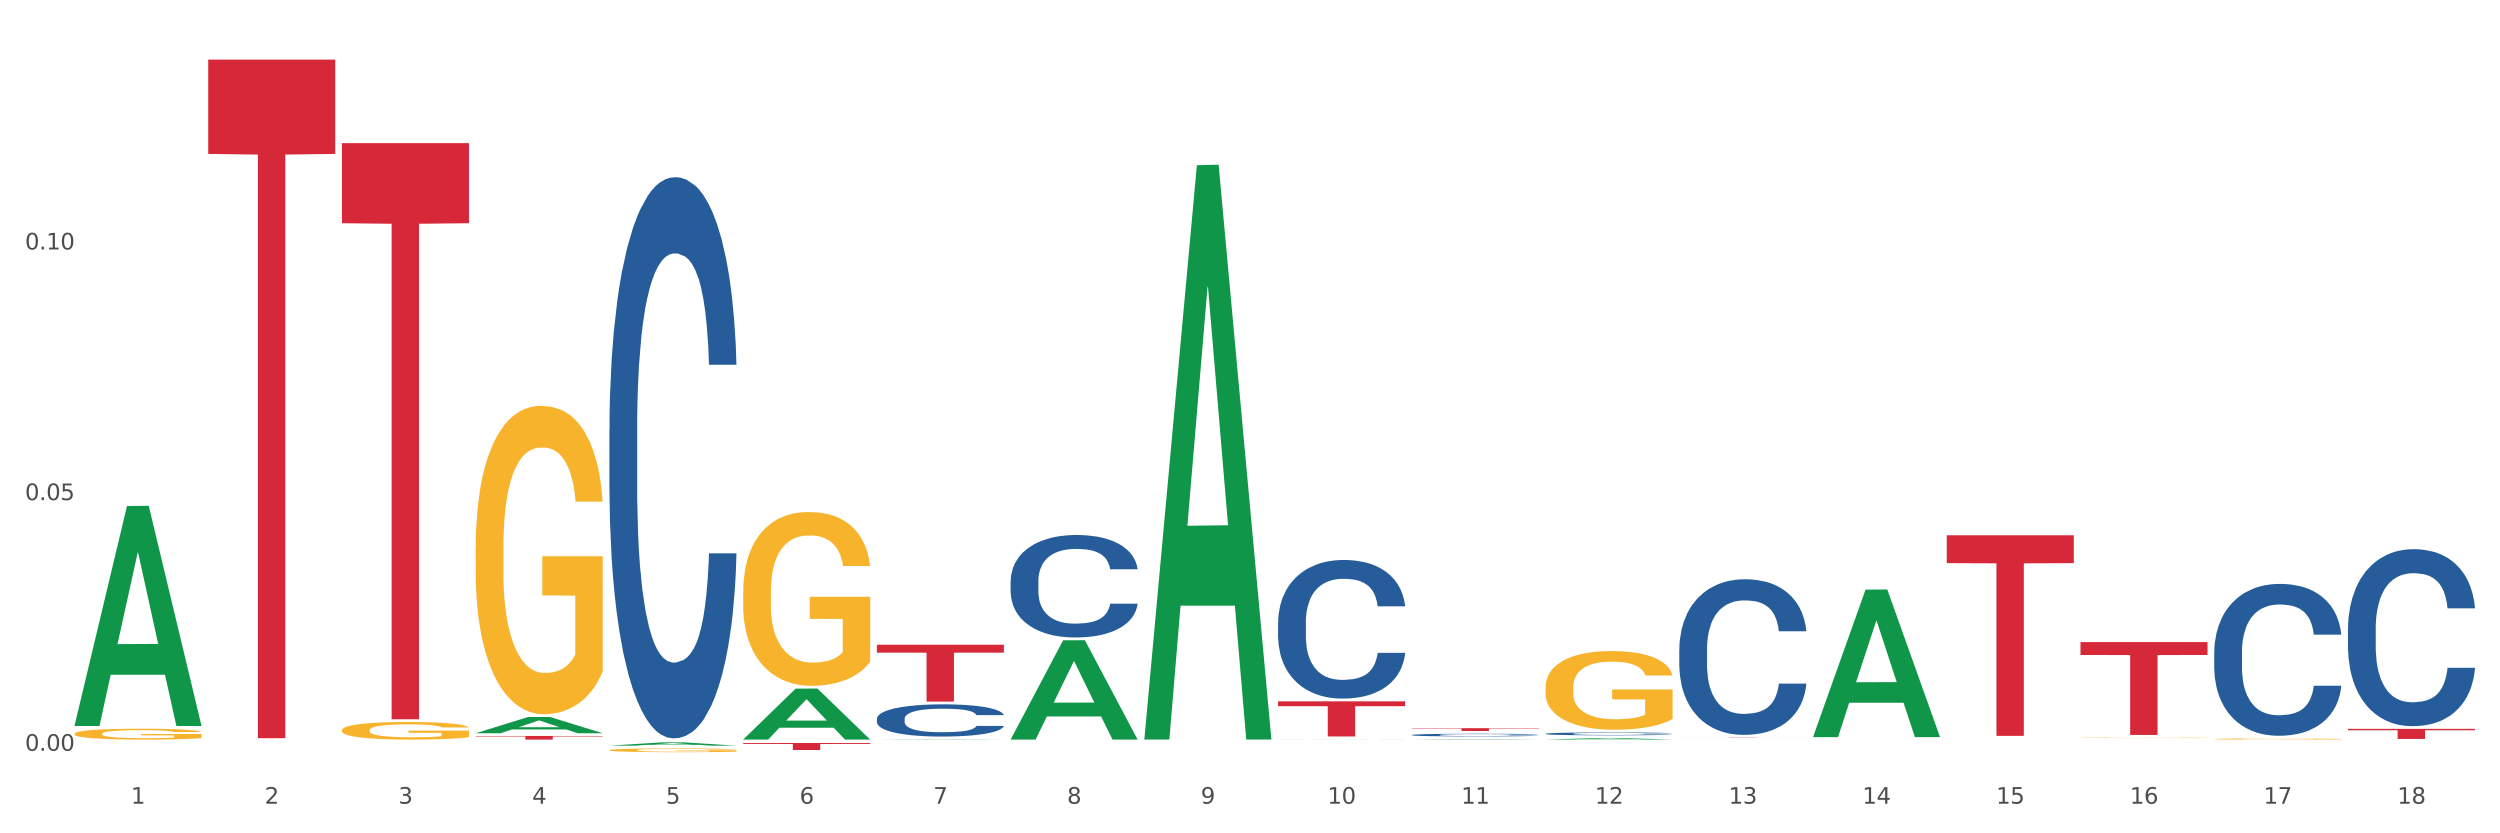 <?xml version="1.0" encoding="utf-8" standalone="no"?>
<!DOCTYPE svg PUBLIC "-//W3C//DTD SVG 1.1//EN"
  "http://www.w3.org/Graphics/SVG/1.1/DTD/svg11.dtd">
<svg xmlns:xlink="http://www.w3.org/1999/xlink" width="1080pt" height="360pt" viewBox="0 0 1080 360" xmlns="http://www.w3.org/2000/svg" version="1.1">
 <rect x="0" y="0" width="1080" height="360" fill="#333333" stroke="none"/>
 <defs>
  <style type="text/css">*{stroke-linejoin: round; stroke-linecap: butt}</style>
 </defs>
 <g id="figure_1">
  <g id="patch_1">
   <path d="M 0 360 
L 1080 360 
L 1080 0 
L 0 0 
z
" style="fill: #ffffff; stroke: #ffffff; stroke-linejoin: miter"/>
  </g>
  <g id="axes_1">
   <g id="matplotlib.axis_1">
    <g id="xtick_1">
     <g id="text_1">
      <!-- 1 -->
      <g style="fill: #4d4d4d" transform="translate(56.563 347.204) scale(0.096 -0.096)">
       <defs>
        <path id="DejaVuSans-31" d="M 794 531 
L 1825 531 
L 1825 4091 
L 703 3866 
L 703 4441 
L 1819 4666 
L 2450 4666 
L 2450 531 
L 3481 531 
L 3481 0 
L 794 0 
L 794 531 
z
" transform="scale(0.016)"/>
       </defs>
       <use xlink:href="#DejaVuSans-31"/>
      </g>
     </g>
    </g>
    <g id="xtick_2">
     <g id="text_2">
      <!-- 2 -->
      <g style="fill: #4d4d4d" transform="translate(114.336 347.204) scale(0.096 -0.096)">
       <defs>
        <path id="DejaVuSans-32" d="M 1228 531 
L 3431 531 
L 3431 0 
L 469 0 
L 469 531 
Q 828 903 1448 1529 
Q 2069 2156 2228 2338 
Q 2531 2678 2651 2914 
Q 2772 3150 2772 3378 
Q 2772 3750 2511 3984 
Q 2250 4219 1831 4219 
Q 1534 4219 1204 4116 
Q 875 4013 500 3803 
L 500 4441 
Q 881 4594 1212 4672 
Q 1544 4750 1819 4750 
Q 2544 4750 2975 4387 
Q 3406 4025 3406 3419 
Q 3406 3131 3298 2873 
Q 3191 2616 2906 2266 
Q 2828 2175 2409 1742 
Q 1991 1309 1228 531 
z
" transform="scale(0.016)"/>
       </defs>
       <use xlink:href="#DejaVuSans-32"/>
      </g>
     </g>
    </g>
    <g id="xtick_3">
     <g id="text_3">
      <!-- 3 -->
      <g style="fill: #4d4d4d" transform="translate(172.109 347.204) scale(0.096 -0.096)">
       <defs>
        <path id="DejaVuSans-33" d="M 2597 2516 
Q 3050 2419 3304 2112 
Q 3559 1806 3559 1356 
Q 3559 666 3084 287 
Q 2609 -91 1734 -91 
Q 1441 -91 1130 -33 
Q 819 25 488 141 
L 488 750 
Q 750 597 1062 519 
Q 1375 441 1716 441 
Q 2309 441 2620 675 
Q 2931 909 2931 1356 
Q 2931 1769 2642 2001 
Q 2353 2234 1838 2234 
L 1294 2234 
L 1294 2753 
L 1863 2753 
Q 2328 2753 2575 2939 
Q 2822 3125 2822 3475 
Q 2822 3834 2567 4026 
Q 2313 4219 1838 4219 
Q 1578 4219 1281 4162 
Q 984 4106 628 3988 
L 628 4550 
Q 988 4650 1302 4700 
Q 1616 4750 1894 4750 
Q 2613 4750 3031 4423 
Q 3450 4097 3450 3541 
Q 3450 3153 3228 2886 
Q 3006 2619 2597 2516 
z
" transform="scale(0.016)"/>
       </defs>
       <use xlink:href="#DejaVuSans-33"/>
      </g>
     </g>
    </g>
    <g id="xtick_4">
     <g id="text_4">
      <!-- 4 -->
      <g style="fill: #4d4d4d" transform="translate(229.882 347.204) scale(0.096 -0.096)">
       <defs>
        <path id="DejaVuSans-34" d="M 2419 4116 
L 825 1625 
L 2419 1625 
L 2419 4116 
z
M 2253 4666 
L 3047 4666 
L 3047 1625 
L 3713 1625 
L 3713 1100 
L 3047 1100 
L 3047 0 
L 2419 0 
L 2419 1100 
L 313 1100 
L 313 1709 
L 2253 4666 
z
" transform="scale(0.016)"/>
       </defs>
       <use xlink:href="#DejaVuSans-34"/>
      </g>
     </g>
    </g>
    <g id="xtick_5">
     <g id="text_5">
      <!-- 5 -->
      <g style="fill: #4d4d4d" transform="translate(287.655 347.204) scale(0.096 -0.096)">
       <defs>
        <path id="DejaVuSans-35" d="M 691 4666 
L 3169 4666 
L 3169 4134 
L 1269 4134 
L 1269 2991 
Q 1406 3038 1543 3061 
Q 1681 3084 1819 3084 
Q 2600 3084 3056 2656 
Q 3513 2228 3513 1497 
Q 3513 744 3044 326 
Q 2575 -91 1722 -91 
Q 1428 -91 1123 -41 
Q 819 9 494 109 
L 494 744 
Q 775 591 1075 516 
Q 1375 441 1709 441 
Q 2250 441 2565 725 
Q 2881 1009 2881 1497 
Q 2881 1984 2565 2268 
Q 2250 2553 1709 2553 
Q 1456 2553 1204 2497 
Q 953 2441 691 2322 
L 691 4666 
z
" transform="scale(0.016)"/>
       </defs>
       <use xlink:href="#DejaVuSans-35"/>
      </g>
     </g>
    </g>
    <g id="xtick_6">
     <g id="text_6">
      <!-- 6 -->
      <g style="fill: #4d4d4d" transform="translate(345.428 347.204) scale(0.096 -0.096)">
       <defs>
        <path id="DejaVuSans-36" d="M 2113 2584 
Q 1688 2584 1439 2293 
Q 1191 2003 1191 1497 
Q 1191 994 1439 701 
Q 1688 409 2113 409 
Q 2538 409 2786 701 
Q 3034 994 3034 1497 
Q 3034 2003 2786 2293 
Q 2538 2584 2113 2584 
z
M 3366 4563 
L 3366 3988 
Q 3128 4100 2886 4159 
Q 2644 4219 2406 4219 
Q 1781 4219 1451 3797 
Q 1122 3375 1075 2522 
Q 1259 2794 1537 2939 
Q 1816 3084 2150 3084 
Q 2853 3084 3261 2657 
Q 3669 2231 3669 1497 
Q 3669 778 3244 343 
Q 2819 -91 2113 -91 
Q 1303 -91 875 529 
Q 447 1150 447 2328 
Q 447 3434 972 4092 
Q 1497 4750 2381 4750 
Q 2619 4750 2861 4703 
Q 3103 4656 3366 4563 
z
" transform="scale(0.016)"/>
       </defs>
       <use xlink:href="#DejaVuSans-36"/>
      </g>
     </g>
    </g>
    <g id="xtick_7">
     <g id="text_7">
      <!-- 7 -->
      <g style="fill: #4d4d4d" transform="translate(403.201 347.204) scale(0.096 -0.096)">
       <defs>
        <path id="DejaVuSans-37" d="M 525 4666 
L 3525 4666 
L 3525 4397 
L 1831 0 
L 1172 0 
L 2766 4134 
L 525 4134 
L 525 4666 
z
" transform="scale(0.016)"/>
       </defs>
       <use xlink:href="#DejaVuSans-37"/>
      </g>
     </g>
    </g>
    <g id="xtick_8">
     <g id="text_8">
      <!-- 8 -->
      <g style="fill: #4d4d4d" transform="translate(460.974 347.204) scale(0.096 -0.096)">
       <defs>
        <path id="DejaVuSans-38" d="M 2034 2216 
Q 1584 2216 1326 1975 
Q 1069 1734 1069 1313 
Q 1069 891 1326 650 
Q 1584 409 2034 409 
Q 2484 409 2743 651 
Q 3003 894 3003 1313 
Q 3003 1734 2745 1975 
Q 2488 2216 2034 2216 
z
M 1403 2484 
Q 997 2584 770 2862 
Q 544 3141 544 3541 
Q 544 4100 942 4425 
Q 1341 4750 2034 4750 
Q 2731 4750 3128 4425 
Q 3525 4100 3525 3541 
Q 3525 3141 3298 2862 
Q 3072 2584 2669 2484 
Q 3125 2378 3379 2068 
Q 3634 1759 3634 1313 
Q 3634 634 3220 271 
Q 2806 -91 2034 -91 
Q 1263 -91 848 271 
Q 434 634 434 1313 
Q 434 1759 690 2068 
Q 947 2378 1403 2484 
z
M 1172 3481 
Q 1172 3119 1398 2916 
Q 1625 2713 2034 2713 
Q 2441 2713 2670 2916 
Q 2900 3119 2900 3481 
Q 2900 3844 2670 4047 
Q 2441 4250 2034 4250 
Q 1625 4250 1398 4047 
Q 1172 3844 1172 3481 
z
" transform="scale(0.016)"/>
       </defs>
       <use xlink:href="#DejaVuSans-38"/>
      </g>
     </g>
    </g>
    <g id="xtick_9">
     <g id="text_9">
      <!-- 9 -->
      <g style="fill: #4d4d4d" transform="translate(518.747 347.204) scale(0.096 -0.096)">
       <defs>
        <path id="DejaVuSans-39" d="M 703 97 
L 703 672 
Q 941 559 1184 500 
Q 1428 441 1663 441 
Q 2288 441 2617 861 
Q 2947 1281 2994 2138 
Q 2813 1869 2534 1725 
Q 2256 1581 1919 1581 
Q 1219 1581 811 2004 
Q 403 2428 403 3163 
Q 403 3881 828 4315 
Q 1253 4750 1959 4750 
Q 2769 4750 3195 4129 
Q 3622 3509 3622 2328 
Q 3622 1225 3098 567 
Q 2575 -91 1691 -91 
Q 1453 -91 1209 -44 
Q 966 3 703 97 
z
M 1959 2075 
Q 2384 2075 2632 2365 
Q 2881 2656 2881 3163 
Q 2881 3666 2632 3958 
Q 2384 4250 1959 4250 
Q 1534 4250 1286 3958 
Q 1038 3666 1038 3163 
Q 1038 2656 1286 2365 
Q 1534 2075 1959 2075 
z
" transform="scale(0.016)"/>
       </defs>
       <use xlink:href="#DejaVuSans-39"/>
      </g>
     </g>
    </g>
    <g id="xtick_10">
     <g id="text_10">
      <!-- 10 -->
      <g style="fill: #4d4d4d" transform="translate(573.466 347.204) scale(0.096 -0.096)">
       <defs>
        <path id="DejaVuSans-30" d="M 2034 4250 
Q 1547 4250 1301 3770 
Q 1056 3291 1056 2328 
Q 1056 1369 1301 889 
Q 1547 409 2034 409 
Q 2525 409 2770 889 
Q 3016 1369 3016 2328 
Q 3016 3291 2770 3770 
Q 2525 4250 2034 4250 
z
M 2034 4750 
Q 2819 4750 3233 4129 
Q 3647 3509 3647 2328 
Q 3647 1150 3233 529 
Q 2819 -91 2034 -91 
Q 1250 -91 836 529 
Q 422 1150 422 2328 
Q 422 3509 836 4129 
Q 1250 4750 2034 4750 
z
" transform="scale(0.016)"/>
       </defs>
       <use xlink:href="#DejaVuSans-31"/>
       <use xlink:href="#DejaVuSans-30" transform="translate(63.623 0)"/>
      </g>
     </g>
    </g>
    <g id="xtick_11">
     <g id="text_11">
      <!-- 11 -->
      <g style="fill: #4d4d4d" transform="translate(631.239 347.204) scale(0.096 -0.096)">
       <use xlink:href="#DejaVuSans-31"/>
       <use xlink:href="#DejaVuSans-31" transform="translate(63.623 0)"/>
      </g>
     </g>
    </g>
    <g id="xtick_12">
     <g id="text_12">
      <!-- 12 -->
      <g style="fill: #4d4d4d" transform="translate(689.012 347.204) scale(0.096 -0.096)">
       <use xlink:href="#DejaVuSans-31"/>
       <use xlink:href="#DejaVuSans-32" transform="translate(63.623 0)"/>
      </g>
     </g>
    </g>
    <g id="xtick_13">
     <g id="text_13">
      <!-- 13 -->
      <g style="fill: #4d4d4d" transform="translate(746.785 347.204) scale(0.096 -0.096)">
       <use xlink:href="#DejaVuSans-31"/>
       <use xlink:href="#DejaVuSans-33" transform="translate(63.623 0)"/>
      </g>
     </g>
    </g>
    <g id="xtick_14">
     <g id="text_14">
      <!-- 14 -->
      <g style="fill: #4d4d4d" transform="translate(804.558 347.204) scale(0.096 -0.096)">
       <use xlink:href="#DejaVuSans-31"/>
       <use xlink:href="#DejaVuSans-34" transform="translate(63.623 0)"/>
      </g>
     </g>
    </g>
    <g id="xtick_15">
     <g id="text_15">
      <!-- 15 -->
      <g style="fill: #4d4d4d" transform="translate(862.331 347.204) scale(0.096 -0.096)">
       <use xlink:href="#DejaVuSans-31"/>
       <use xlink:href="#DejaVuSans-35" transform="translate(63.623 0)"/>
      </g>
     </g>
    </g>
    <g id="xtick_16">
     <g id="text_16">
      <!-- 16 -->
      <g style="fill: #4d4d4d" transform="translate(920.104 347.204) scale(0.096 -0.096)">
       <use xlink:href="#DejaVuSans-31"/>
       <use xlink:href="#DejaVuSans-36" transform="translate(63.623 0)"/>
      </g>
     </g>
    </g>
    <g id="xtick_17">
     <g id="text_17">
      <!-- 17 -->
      <g style="fill: #4d4d4d" transform="translate(977.877 347.204) scale(0.096 -0.096)">
       <use xlink:href="#DejaVuSans-31"/>
       <use xlink:href="#DejaVuSans-37" transform="translate(63.623 0)"/>
      </g>
     </g>
    </g>
    <g id="xtick_18">
     <g id="text_18">
      <!-- 18 -->
      <g style="fill: #4d4d4d" transform="translate(1035.65 347.204) scale(0.096 -0.096)">
       <use xlink:href="#DejaVuSans-31"/>
       <use xlink:href="#DejaVuSans-38" transform="translate(63.623 0)"/>
      </g>
     </g>
    </g>
    <g id="xtick_19"/>
    <g id="xtick_20"/>
    <g id="xtick_21"/>
    <g id="xtick_22"/>
    <g id="xtick_23"/>
    <g id="xtick_24"/>
    <g id="xtick_25"/>
    <g id="xtick_26"/>
    <g id="xtick_27"/>
    <g id="xtick_28"/>
    <g id="xtick_29"/>
    <g id="xtick_30"/>
    <g id="xtick_31"/>
    <g id="xtick_32"/>
    <g id="xtick_33"/>
    <g id="xtick_34"/>
    <g id="xtick_35"/>
   </g>
   <g id="matplotlib.axis_2">
    <g id="ytick_1">
     <g id="text_19">
      <!-- 0.00 -->
      <g style="fill: #4d4d4d" transform="translate(10.8 324.335) scale(0.096 -0.096)">
       <defs>
        <path id="DejaVuSans-2e" d="M 684 794 
L 1344 794 
L 1344 0 
L 684 0 
L 684 794 
z
" transform="scale(0.016)"/>
       </defs>
       <use xlink:href="#DejaVuSans-30"/>
       <use xlink:href="#DejaVuSans-2e" transform="translate(63.623 0)"/>
       <use xlink:href="#DejaVuSans-30" transform="translate(95.41 0)"/>
       <use xlink:href="#DejaVuSans-30" transform="translate(159.033 0)"/>
      </g>
     </g>
    </g>
    <g id="ytick_2">
     <g id="text_20">
      <!-- 0.05 -->
      <g style="fill: #4d4d4d" transform="translate(10.8 216.056) scale(0.096 -0.096)">
       <use xlink:href="#DejaVuSans-30"/>
       <use xlink:href="#DejaVuSans-2e" transform="translate(63.623 0)"/>
       <use xlink:href="#DejaVuSans-30" transform="translate(95.41 0)"/>
       <use xlink:href="#DejaVuSans-35" transform="translate(159.033 0)"/>
      </g>
     </g>
    </g>
    <g id="ytick_3">
     <g id="text_21">
      <!-- 0.10 -->
      <g style="fill: #4d4d4d" transform="translate(10.8 107.776) scale(0.096 -0.096)">
       <use xlink:href="#DejaVuSans-30"/>
       <use xlink:href="#DejaVuSans-2e" transform="translate(63.623 0)"/>
       <use xlink:href="#DejaVuSans-31" transform="translate(95.41 0)"/>
       <use xlink:href="#DejaVuSans-30" transform="translate(159.033 0)"/>
      </g>
     </g>
    </g>
    <g id="ytick_4"/>
    <g id="ytick_5"/>
    <g id="ytick_6"/>
   </g>
   <g id="PolyCollection_1">
    <path d="M 32.175 313.448 
L 32.232 313.359 
L 54.864 218.597 
L 64.257 218.508 
L 87.059 313.627 
L 76.196 313.627 
L 71.273 291.477 
L 47.905 291.477 
L 47.735 291.834 
L 42.982 313.627 
L 32.175 313.627 
L 32.175 313.448 
L 50.847 278.259 
L 68.331 278.169 
L 59.674 238.782 
L 59.561 238.603 
L 59.447 238.871 
L 50.79 278.169 
L 50.847 278.259 
L 32.175 313.448 
z
" clip-path="url(#padde3f1e0d)" style="fill: #109648"/>
    <path d="M 147.721 315.421 
L 147.786 315.414 
L 147.786 315.164 
L 147.915 314.949 
L 148.563 314.428 
L 149.535 313.998 
L 150.248 313.769 
L 150.961 313.581 
L 151.803 313.394 
L 152.84 313.2 
L 154.719 312.915 
L 155.886 312.769 
L 157.311 312.617 
L 159.903 312.395 
L 161.782 312.27 
L 163.726 312.166 
L 166.901 312.041 
L 168.975 311.985 
L 171.178 311.944 
L 173.835 311.916 
L 175.844 311.909 
L 180.25 311.93 
L 184.008 311.992 
L 185.822 312.041 
L 188.155 312.124 
L 189.386 312.18 
L 191.395 312.291 
L 193.469 312.436 
L 194.894 312.561 
L 197.033 312.797 
L 198.653 313.033 
L 200.143 313.325 
L 200.921 313.526 
L 201.504 313.713 
L 202.022 313.928 
L 202.54 314.269 
L 190.877 314.269 
L 190.423 314.026 
L 189.71 313.797 
L 188.674 313.575 
L 187.766 313.436 
L 186.211 313.262 
L 184.786 313.151 
L 183.295 313.068 
L 181.481 312.998 
L 180.055 312.964 
L 178.047 312.936 
L 174.094 312.943 
L 171.437 312.998 
L 169.623 313.068 
L 168.456 313.13 
L 167.42 313.2 
L 166.253 313.297 
L 164.893 313.443 
L 163.921 313.575 
L 162.949 313.741 
L 162.171 313.908 
L 161.458 314.102 
L 160.875 314.31 
L 160.421 314.525 
L 160.033 314.789 
L 159.709 315.226 
L 159.709 316.177 
L 159.838 316.392 
L 160.162 316.677 
L 160.551 316.892 
L 161.199 317.149 
L 161.782 317.322 
L 162.884 317.572 
L 164.115 317.78 
L 165.087 317.912 
L 166.059 318.023 
L 167.744 318.176 
L 169.623 318.301 
L 171.243 318.377 
L 173.446 318.447 
L 174.936 318.474 
L 176.232 318.488 
L 179.407 318.488 
L 181.675 318.467 
L 184.203 318.419 
L 186.146 318.356 
L 187.766 318.28 
L 189.581 318.155 
L 190.747 318.037 
L 190.747 316.587 
L 176.491 316.58 
L 176.491 315.615 
L 202.605 315.615 
L 202.605 318.447 
L 201.504 318.592 
L 200.273 318.724 
L 198.977 318.842 
L 197.033 318.988 
L 194.7 319.127 
L 192.626 319.224 
L 190.423 319.307 
L 187.831 319.384 
L 184.462 319.453 
L 182.388 319.481 
L 179.796 319.502 
L 176.751 319.508 
L 174.094 319.495 
L 171.502 319.46 
L 168.78 319.397 
L 166.124 319.307 
L 164.115 319.217 
L 162.106 319.106 
L 159.968 318.96 
L 158.283 318.821 
L 156.987 318.696 
L 155.562 318.537 
L 154.006 318.329 
L 152.84 318.141 
L 151.803 317.947 
L 150.702 317.697 
L 149.924 317.482 
L 149.147 317.211 
L 148.693 317.01 
L 148.175 316.698 
L 147.786 316.26 
L 147.721 315.421 
z
" clip-path="url(#padde3f1e0d)" style="fill: #f7b32b"/>
    <path d="M 205.494 236.889 
L 205.559 236.767 
L 205.559 232.388 
L 205.688 228.616 
L 206.336 219.491 
L 207.308 211.948 
L 208.021 207.934 
L 208.734 204.649 
L 209.576 201.364 
L 210.613 197.957 
L 212.492 192.969 
L 213.659 190.414 
L 215.084 187.738 
L 217.676 183.844 
L 219.555 181.654 
L 221.499 179.83 
L 224.674 177.64 
L 226.748 176.666 
L 228.951 175.936 
L 231.608 175.45 
L 233.616 175.328 
L 238.023 175.693 
L 241.781 176.788 
L 243.595 177.64 
L 245.928 179.1 
L 247.159 180.073 
L 249.168 182.019 
L 251.242 184.574 
L 252.667 186.764 
L 254.806 190.901 
L 256.426 195.037 
L 257.916 200.147 
L 258.694 203.675 
L 259.277 206.96 
L 259.795 210.732 
L 260.313 216.693 
L 248.65 216.693 
L 248.196 212.435 
L 247.483 208.42 
L 246.447 204.527 
L 245.539 202.094 
L 243.984 199.052 
L 242.559 197.106 
L 241.068 195.646 
L 239.254 194.429 
L 237.828 193.821 
L 235.82 193.334 
L 231.867 193.456 
L 229.21 194.429 
L 227.396 195.646 
L 226.229 196.741 
L 225.193 197.957 
L 224.026 199.66 
L 222.666 202.215 
L 221.694 204.527 
L 220.722 207.447 
L 219.944 210.367 
L 219.231 213.773 
L 218.648 217.423 
L 218.194 221.195 
L 217.806 225.818 
L 217.482 233.483 
L 217.482 250.15 
L 217.611 253.922 
L 217.935 258.91 
L 218.324 262.682 
L 218.972 267.183 
L 219.555 270.225 
L 220.657 274.604 
L 221.888 278.254 
L 222.86 280.566 
L 223.832 282.512 
L 225.517 285.189 
L 227.396 287.379 
L 229.016 288.717 
L 231.219 289.934 
L 232.709 290.421 
L 234.005 290.664 
L 237.18 290.664 
L 239.448 290.299 
L 241.975 289.447 
L 243.919 288.352 
L 245.539 287.014 
L 247.354 284.824 
L 248.52 282.756 
L 248.52 257.328 
L 234.264 257.207 
L 234.264 240.296 
L 260.378 240.296 
L 260.378 289.934 
L 259.277 292.489 
L 258.046 294.8 
L 256.75 296.869 
L 254.806 299.424 
L 252.473 301.857 
L 250.399 303.56 
L 248.196 305.02 
L 245.604 306.358 
L 242.235 307.575 
L 240.161 308.062 
L 237.569 308.427 
L 234.524 308.548 
L 231.867 308.305 
L 229.275 307.697 
L 226.553 306.602 
L 223.897 305.02 
L 221.888 303.438 
L 219.879 301.492 
L 217.741 298.937 
L 216.056 296.504 
L 214.76 294.314 
L 213.335 291.515 
L 211.779 287.866 
L 210.613 284.581 
L 209.576 281.174 
L 208.475 276.794 
L 207.697 273.023 
L 206.92 268.278 
L 206.466 264.75 
L 205.948 259.275 
L 205.559 251.61 
L 205.494 236.889 
z
" clip-path="url(#padde3f1e0d)" style="fill: #f7b32b"/>
    <path d="M 263.267 324.068 
L 263.332 324.066 
L 263.332 324.012 
L 263.461 323.966 
L 264.109 323.854 
L 265.081 323.761 
L 265.794 323.712 
L 266.507 323.671 
L 267.349 323.631 
L 268.386 323.589 
L 270.265 323.527 
L 271.432 323.496 
L 272.857 323.463 
L 275.449 323.415 
L 277.328 323.388 
L 279.272 323.366 
L 282.447 323.339 
L 284.521 323.327 
L 286.724 323.318 
L 289.381 323.312 
L 291.389 323.31 
L 295.796 323.315 
L 299.554 323.328 
L 301.368 323.339 
L 303.701 323.357 
L 304.932 323.369 
L 306.941 323.393 
L 309.015 323.424 
L 310.44 323.451 
L 312.579 323.502 
L 314.199 323.553 
L 315.689 323.616 
L 316.466 323.659 
L 317.05 323.7 
L 317.568 323.746 
L 318.086 323.819 
L 306.423 323.819 
L 305.969 323.767 
L 305.256 323.718 
L 304.22 323.67 
L 303.312 323.64 
L 301.757 323.602 
L 300.332 323.578 
L 298.841 323.56 
L 297.027 323.545 
L 295.601 323.538 
L 293.593 323.532 
L 289.64 323.533 
L 286.983 323.545 
L 285.169 323.56 
L 284.002 323.574 
L 282.966 323.589 
L 281.799 323.61 
L 280.439 323.641 
L 279.467 323.67 
L 278.495 323.706 
L 277.717 323.742 
L 277.004 323.783 
L 276.421 323.828 
L 275.967 323.875 
L 275.579 323.932 
L 275.255 324.026 
L 275.255 324.231 
L 275.384 324.277 
L 275.708 324.339 
L 276.097 324.385 
L 276.745 324.441 
L 277.328 324.478 
L 278.43 324.532 
L 279.661 324.577 
L 280.633 324.605 
L 281.605 324.629 
L 283.29 324.662 
L 285.169 324.689 
L 286.789 324.706 
L 288.992 324.72 
L 290.482 324.726 
L 291.778 324.729 
L 294.953 324.729 
L 297.221 324.725 
L 299.748 324.714 
L 301.692 324.701 
L 303.312 324.685 
L 305.127 324.658 
L 306.293 324.632 
L 306.293 324.319 
L 292.037 324.318 
L 292.037 324.11 
L 318.151 324.11 
L 318.151 324.72 
L 317.05 324.752 
L 315.819 324.78 
L 314.523 324.806 
L 312.579 324.837 
L 310.246 324.867 
L 308.172 324.888 
L 305.969 324.906 
L 303.377 324.923 
L 300.008 324.938 
L 297.934 324.944 
L 295.342 324.948 
L 292.297 324.95 
L 289.64 324.947 
L 287.048 324.939 
L 284.326 324.926 
L 281.67 324.906 
L 279.661 324.887 
L 277.652 324.863 
L 275.514 324.831 
L 273.829 324.801 
L 272.533 324.774 
L 271.108 324.74 
L 269.552 324.695 
L 268.386 324.655 
L 267.349 324.613 
L 266.248 324.559 
L 265.47 324.512 
L 264.692 324.454 
L 264.239 324.411 
L 263.721 324.343 
L 263.332 324.249 
L 263.267 324.068 
z
" clip-path="url(#padde3f1e0d)" style="fill: #f7b32b"/>
    <path d="M 667.678 296.973 
L 667.743 296.942 
L 667.743 295.826 
L 667.872 294.865 
L 668.52 292.539 
L 669.492 290.616 
L 670.205 289.593 
L 670.918 288.756 
L 671.76 287.918 
L 672.797 287.05 
L 674.676 285.778 
L 675.842 285.127 
L 677.268 284.445 
L 679.86 283.453 
L 681.739 282.894 
L 683.683 282.429 
L 686.858 281.871 
L 688.932 281.623 
L 691.135 281.437 
L 693.792 281.313 
L 695.8 281.282 
L 700.207 281.375 
L 703.965 281.654 
L 705.779 281.871 
L 708.112 282.243 
L 709.343 282.491 
L 711.352 282.987 
L 713.426 283.639 
L 714.851 284.197 
L 716.989 285.251 
L 718.609 286.306 
L 720.1 287.608 
L 720.877 288.507 
L 721.461 289.345 
L 721.979 290.306 
L 722.497 291.826 
L 710.834 291.826 
L 710.38 290.74 
L 709.667 289.717 
L 708.63 288.725 
L 707.723 288.104 
L 706.168 287.329 
L 704.743 286.833 
L 703.252 286.461 
L 701.438 286.151 
L 700.012 285.996 
L 698.003 285.872 
L 694.051 285.903 
L 691.394 286.151 
L 689.58 286.461 
L 688.413 286.74 
L 687.377 287.05 
L 686.21 287.484 
L 684.849 288.135 
L 683.877 288.725 
L 682.905 289.469 
L 682.128 290.213 
L 681.415 291.081 
L 680.832 292.012 
L 680.378 292.973 
L 679.99 294.151 
L 679.666 296.105 
L 679.666 300.354 
L 679.795 301.315 
L 680.119 302.586 
L 680.508 303.548 
L 681.156 304.695 
L 681.739 305.47 
L 682.841 306.587 
L 684.072 307.517 
L 685.044 308.106 
L 686.016 308.602 
L 687.701 309.285 
L 689.58 309.843 
L 691.2 310.184 
L 693.403 310.494 
L 694.893 310.618 
L 696.189 310.68 
L 699.364 310.68 
L 701.632 310.587 
L 704.159 310.37 
L 706.103 310.091 
L 707.723 309.75 
L 709.538 309.192 
L 710.704 308.664 
L 710.704 302.183 
L 696.448 302.152 
L 696.448 297.842 
L 722.562 297.842 
L 722.562 310.494 
L 721.461 311.145 
L 720.229 311.735 
L 718.933 312.262 
L 716.989 312.913 
L 714.657 313.533 
L 712.583 313.967 
L 710.38 314.339 
L 707.788 314.681 
L 704.419 314.991 
L 702.345 315.115 
L 699.753 315.208 
L 696.708 315.239 
L 694.051 315.177 
L 691.459 315.022 
L 688.737 314.743 
L 686.081 314.339 
L 684.072 313.936 
L 682.063 313.44 
L 679.925 312.789 
L 678.24 312.169 
L 676.944 311.611 
L 675.518 310.897 
L 673.963 309.967 
L 672.797 309.13 
L 671.76 308.261 
L 670.659 307.145 
L 669.881 306.184 
L 669.103 304.974 
L 668.65 304.075 
L 668.131 302.679 
L 667.743 300.726 
L 667.678 296.973 
z
" clip-path="url(#padde3f1e0d)" style="fill: #f7b32b"/>
    <path d="M 898.77 318.749 
L 898.835 318.749 
L 898.835 318.743 
L 898.964 318.737 
L 899.612 318.725 
L 900.584 318.714 
L 901.297 318.708 
L 902.01 318.704 
L 902.852 318.699 
L 903.889 318.694 
L 905.768 318.687 
L 906.934 318.684 
L 908.36 318.68 
L 910.952 318.675 
L 912.831 318.672 
L 914.775 318.669 
L 917.95 318.666 
L 920.024 318.665 
L 922.227 318.664 
L 924.884 318.663 
L 926.892 318.663 
L 931.299 318.663 
L 935.057 318.665 
L 936.871 318.666 
L 939.204 318.668 
L 940.435 318.669 
L 942.444 318.672 
L 944.517 318.676 
L 945.943 318.679 
L 948.081 318.685 
L 949.701 318.69 
L 951.192 318.698 
L 951.969 318.702 
L 952.552 318.707 
L 953.071 318.712 
L 953.589 318.721 
L 941.926 318.721 
L 941.472 318.715 
L 940.759 318.709 
L 939.722 318.704 
L 938.815 318.7 
L 937.26 318.696 
L 935.834 318.693 
L 934.344 318.691 
L 932.53 318.69 
L 931.104 318.689 
L 929.095 318.688 
L 925.143 318.688 
L 922.486 318.69 
L 920.672 318.691 
L 919.505 318.693 
L 918.468 318.694 
L 917.302 318.697 
L 915.941 318.7 
L 914.969 318.704 
L 913.997 318.708 
L 913.22 318.712 
L 912.507 318.717 
L 911.924 318.722 
L 911.47 318.727 
L 911.081 318.734 
L 910.757 318.744 
L 910.757 318.768 
L 910.887 318.773 
L 911.211 318.78 
L 911.6 318.785 
L 912.248 318.792 
L 912.831 318.796 
L 913.933 318.802 
L 915.164 318.807 
L 916.136 318.81 
L 917.108 318.813 
L 918.792 318.817 
L 920.672 318.82 
L 922.292 318.822 
L 924.495 318.823 
L 925.985 318.824 
L 927.281 318.824 
L 930.456 318.824 
L 932.724 318.824 
L 935.251 318.823 
L 937.195 318.821 
L 938.815 318.819 
L 940.63 318.816 
L 941.796 318.813 
L 941.796 318.778 
L 927.54 318.778 
L 927.54 318.754 
L 953.654 318.754 
L 953.654 318.823 
L 952.552 318.827 
L 951.321 318.83 
L 950.025 318.833 
L 948.081 318.837 
L 945.749 318.84 
L 943.675 318.843 
L 941.472 318.845 
L 938.88 318.846 
L 935.51 318.848 
L 933.437 318.849 
L 930.845 318.849 
L 927.799 318.85 
L 925.143 318.849 
L 922.551 318.848 
L 919.829 318.847 
L 917.172 318.845 
L 915.164 318.842 
L 913.155 318.84 
L 911.017 318.836 
L 909.332 318.833 
L 908.036 318.83 
L 906.61 318.826 
L 905.055 318.821 
L 903.889 318.816 
L 902.852 318.811 
L 901.75 318.805 
L 900.973 318.8 
L 900.195 318.793 
L 899.742 318.788 
L 899.223 318.78 
L 898.835 318.77 
L 898.77 318.749 
z
" clip-path="url(#padde3f1e0d)" style="fill: #f7b32b"/>
    <path d="M 956.543 319.253 
L 956.607 319.253 
L 956.607 319.237 
L 956.737 319.224 
L 957.385 319.191 
L 958.357 319.164 
L 959.07 319.15 
L 959.783 319.138 
L 960.625 319.127 
L 961.662 319.115 
L 963.541 319.097 
L 964.707 319.088 
L 966.133 319.078 
L 968.725 319.064 
L 970.604 319.057 
L 972.548 319.05 
L 975.723 319.042 
L 977.797 319.039 
L 980 319.036 
L 982.656 319.034 
L 984.665 319.034 
L 989.072 319.035 
L 992.83 319.039 
L 994.644 319.042 
L 996.977 319.047 
L 998.208 319.051 
L 1000.217 319.058 
L 1002.29 319.067 
L 1003.716 319.075 
L 1005.854 319.089 
L 1007.474 319.104 
L 1008.965 319.122 
L 1009.742 319.135 
L 1010.325 319.147 
L 1010.844 319.16 
L 1011.362 319.181 
L 999.698 319.181 
L 999.245 319.166 
L 998.532 319.152 
L 997.495 319.138 
L 996.588 319.129 
L 995.033 319.118 
L 993.607 319.112 
L 992.117 319.106 
L 990.303 319.102 
L 988.877 319.1 
L 986.868 319.098 
L 982.916 319.099 
L 980.259 319.102 
L 978.445 319.106 
L 977.278 319.11 
L 976.241 319.115 
L 975.075 319.121 
L 973.714 319.13 
L 972.742 319.138 
L 971.77 319.148 
L 970.993 319.159 
L 970.28 319.171 
L 969.697 319.184 
L 969.243 319.197 
L 968.854 319.214 
L 968.53 319.241 
L 968.53 319.3 
L 968.66 319.314 
L 968.984 319.332 
L 969.373 319.345 
L 970.021 319.361 
L 970.604 319.372 
L 971.706 319.388 
L 972.937 319.401 
L 973.909 319.409 
L 974.881 319.416 
L 976.565 319.425 
L 978.445 319.433 
L 980.065 319.438 
L 982.268 319.442 
L 983.758 319.444 
L 985.054 319.445 
L 988.229 319.445 
L 990.497 319.443 
L 993.024 319.44 
L 994.968 319.437 
L 996.588 319.432 
L 998.403 319.424 
L 999.569 319.417 
L 999.569 319.326 
L 985.313 319.326 
L 985.313 319.265 
L 1011.427 319.265 
L 1011.427 319.442 
L 1010.325 319.451 
L 1009.094 319.46 
L 1007.798 319.467 
L 1005.854 319.476 
L 1003.522 319.485 
L 1001.448 319.491 
L 999.245 319.496 
L 996.653 319.501 
L 993.283 319.505 
L 991.21 319.507 
L 988.618 319.508 
L 985.572 319.508 
L 982.916 319.508 
L 980.324 319.505 
L 977.602 319.502 
L 974.945 319.496 
L 972.937 319.49 
L 970.928 319.483 
L 968.79 319.474 
L 967.105 319.466 
L 965.809 319.458 
L 964.383 319.448 
L 962.828 319.435 
L 961.662 319.423 
L 960.625 319.411 
L 959.523 319.395 
L 958.746 319.382 
L 957.968 319.365 
L 957.515 319.352 
L 956.996 319.333 
L 956.607 319.306 
L 956.543 319.253 
z
" clip-path="url(#padde3f1e0d)" style="fill: #f7b32b"/>
    <path d="M 89.948 25.759 
L 144.832 25.759 
L 144.832 66.497 
L 123.243 66.772 
L 123.243 318.902 
L 111.407 318.902 
L 111.407 66.772 
L 89.948 66.497 
L 89.948 26.035 
L 89.948 25.759 
z
" clip-path="url(#padde3f1e0d)" style="fill: #d62839"/>
    <path d="M 263.267 185.47 
L 263.332 185.248 
L 263.332 179.049 
L 263.526 170.635 
L 264.24 155.136 
L 265.148 143.401 
L 266.705 129.673 
L 267.549 123.917 
L 268.652 117.496 
L 270.922 107.089 
L 273.517 98.233 
L 275.334 93.362 
L 276.696 90.262 
L 279.745 84.727 
L 281.497 82.291 
L 283.313 80.298 
L 284.87 78.97 
L 287.465 77.42 
L 289.541 76.756 
L 291.942 76.534 
L 293.953 76.756 
L 296.613 77.641 
L 300.505 80.298 
L 301.997 81.848 
L 304.008 84.505 
L 306.084 88.048 
L 307.771 91.59 
L 309.717 96.683 
L 311.729 103.325 
L 313.675 111.739 
L 315.037 119.488 
L 316.14 127.681 
L 317.113 137.644 
L 317.827 148.494 
L 318.151 157.572 
L 306.279 157.572 
L 305.955 149.379 
L 305.306 140.523 
L 304.657 134.545 
L 303.944 129.673 
L 302.841 124.138 
L 301.868 120.596 
L 300.246 116.389 
L 298.754 113.732 
L 297.521 112.182 
L 296.029 110.853 
L 292.85 109.525 
L 290.579 109.525 
L 289.152 109.968 
L 287.4 111.075 
L 285.908 112.625 
L 284.157 115.282 
L 282.794 118.16 
L 281.432 121.924 
L 280.653 124.581 
L 279.486 129.452 
L 278.707 133.437 
L 277.669 140.301 
L 277.085 145.172 
L 276.047 157.793 
L 275.593 167.092 
L 275.399 173.513 
L 275.269 180.599 
L 275.269 215.139 
L 275.658 230.638 
L 275.982 237.28 
L 276.501 244.808 
L 277.475 254.551 
L 278.902 264.071 
L 280.394 270.935 
L 281.627 275.142 
L 282.794 278.242 
L 283.962 280.677 
L 285.389 282.891 
L 286.557 284.22 
L 288.309 285.548 
L 290.385 286.213 
L 292.007 286.213 
L 295.315 285.106 
L 296.807 283.999 
L 298.235 282.449 
L 299.792 280.013 
L 301.024 277.356 
L 301.738 275.363 
L 302.906 271.157 
L 303.814 266.728 
L 304.592 261.636 
L 305.111 257.208 
L 305.695 250.565 
L 306.149 243.037 
L 306.279 239.052 
L 318.151 239.052 
L 317.892 247.023 
L 317.438 254.772 
L 316.529 265.178 
L 315.816 271.157 
L 314.713 278.463 
L 313.545 284.663 
L 311.923 291.527 
L 310.431 296.619 
L 308.874 301.047 
L 307.187 305.033 
L 304.138 310.568 
L 303.035 312.118 
L 300.7 314.775 
L 298.883 316.325 
L 296.223 317.875 
L 293.499 318.76 
L 290.644 318.982 
L 288.114 318.539 
L 285.324 317.211 
L 283.573 315.882 
L 281.627 313.889 
L 279.356 310.79 
L 277.215 307.026 
L 275.204 302.597 
L 273.323 297.505 
L 271.571 291.748 
L 269.3 282.227 
L 267.614 272.928 
L 266.381 264.293 
L 265.538 256.986 
L 264.694 247.687 
L 264.24 241.266 
L 263.526 225.767 
L 263.267 211.375 
L 263.267 185.47 
z
" clip-path="url(#padde3f1e0d)" style="fill: #255c99"/>
    <path d="M 378.813 310.528 
L 378.878 310.515 
L 378.878 310.159 
L 379.072 309.676 
L 379.786 308.787 
L 380.694 308.113 
L 382.251 307.326 
L 383.095 306.995 
L 384.198 306.627 
L 386.468 306.029 
L 389.063 305.521 
L 390.88 305.242 
L 392.242 305.064 
L 395.291 304.746 
L 397.043 304.606 
L 398.859 304.492 
L 400.416 304.416 
L 403.011 304.327 
L 405.087 304.289 
L 407.488 304.276 
L 409.499 304.289 
L 412.159 304.339 
L 416.051 304.492 
L 417.543 304.581 
L 419.554 304.733 
L 421.63 304.937 
L 423.317 305.14 
L 425.263 305.432 
L 427.275 305.813 
L 429.221 306.296 
L 430.583 306.741 
L 431.686 307.211 
L 432.659 307.783 
L 433.373 308.406 
L 433.697 308.927 
L 421.825 308.927 
L 421.501 308.457 
L 420.852 307.948 
L 420.203 307.605 
L 419.49 307.326 
L 418.387 307.008 
L 417.414 306.805 
L 415.792 306.563 
L 414.3 306.411 
L 413.067 306.322 
L 411.575 306.246 
L 408.396 306.169 
L 406.125 306.169 
L 404.698 306.195 
L 402.946 306.258 
L 401.454 306.347 
L 399.703 306.5 
L 398.34 306.665 
L 396.978 306.881 
L 396.199 307.033 
L 395.032 307.313 
L 394.253 307.542 
L 393.215 307.936 
L 392.631 308.215 
L 391.593 308.939 
L 391.139 309.473 
L 390.945 309.842 
L 390.815 310.248 
L 390.815 312.231 
L 391.204 313.12 
L 391.528 313.501 
L 392.047 313.933 
L 393.021 314.492 
L 394.448 315.039 
L 395.94 315.433 
L 397.173 315.674 
L 398.34 315.852 
L 399.508 315.992 
L 400.935 316.119 
L 402.103 316.195 
L 403.855 316.271 
L 405.931 316.309 
L 407.553 316.309 
L 410.861 316.246 
L 412.353 316.182 
L 413.781 316.093 
L 415.338 315.954 
L 416.57 315.801 
L 417.284 315.687 
L 418.452 315.445 
L 419.36 315.191 
L 420.138 314.899 
L 420.657 314.645 
L 421.241 314.264 
L 421.695 313.832 
L 421.825 313.603 
L 433.697 313.603 
L 433.438 314.06 
L 432.984 314.505 
L 432.075 315.102 
L 431.362 315.445 
L 430.259 315.865 
L 429.091 316.221 
L 427.469 316.614 
L 425.977 316.907 
L 424.42 317.161 
L 422.733 317.39 
L 419.684 317.707 
L 418.581 317.796 
L 416.246 317.949 
L 414.429 318.038 
L 411.769 318.127 
L 409.045 318.177 
L 406.19 318.19 
L 403.66 318.165 
L 400.87 318.088 
L 399.119 318.012 
L 397.173 317.898 
L 394.902 317.72 
L 392.761 317.504 
L 390.75 317.25 
L 388.869 316.958 
L 387.117 316.627 
L 384.846 316.081 
L 383.16 315.547 
L 381.927 315.051 
L 381.084 314.632 
L 380.24 314.098 
L 379.786 313.73 
L 379.072 312.84 
L 378.813 312.014 
L 378.813 310.528 
z
" clip-path="url(#padde3f1e0d)" style="fill: #255c99"/>
    <path d="M 436.586 251.01 
L 436.651 250.97 
L 436.651 249.838 
L 436.845 248.302 
L 437.559 245.472 
L 438.467 243.329 
L 440.024 240.823 
L 440.868 239.772 
L 441.97 238.599 
L 444.241 236.699 
L 446.836 235.082 
L 448.653 234.193 
L 450.015 233.627 
L 453.064 232.616 
L 454.816 232.171 
L 456.632 231.807 
L 458.189 231.565 
L 460.784 231.282 
L 462.86 231.16 
L 465.261 231.12 
L 467.272 231.16 
L 469.932 231.322 
L 473.824 231.807 
L 475.316 232.09 
L 477.327 232.575 
L 479.403 233.222 
L 481.09 233.869 
L 483.036 234.799 
L 485.048 236.012 
L 486.994 237.548 
L 488.356 238.963 
L 489.459 240.459 
L 490.432 242.278 
L 491.146 244.259 
L 491.47 245.916 
L 479.598 245.916 
L 479.274 244.421 
L 478.625 242.804 
L 477.976 241.712 
L 477.263 240.823 
L 476.16 239.812 
L 475.187 239.165 
L 473.565 238.397 
L 472.073 237.912 
L 470.84 237.629 
L 469.348 237.386 
L 466.169 237.144 
L 463.898 237.144 
L 462.471 237.225 
L 460.719 237.427 
L 459.227 237.71 
L 457.476 238.195 
L 456.113 238.72 
L 454.751 239.408 
L 453.972 239.893 
L 452.805 240.782 
L 452.026 241.51 
L 450.988 242.763 
L 450.404 243.653 
L 449.366 245.957 
L 448.912 247.655 
L 448.718 248.827 
L 448.588 250.121 
L 448.588 256.428 
L 448.977 259.258 
L 449.301 260.47 
L 449.82 261.845 
L 450.794 263.624 
L 452.221 265.362 
L 453.713 266.615 
L 454.946 267.383 
L 456.113 267.949 
L 457.281 268.394 
L 458.708 268.798 
L 459.876 269.041 
L 461.628 269.284 
L 463.704 269.405 
L 465.326 269.405 
L 468.634 269.203 
L 470.126 269.001 
L 471.554 268.718 
L 473.111 268.273 
L 474.343 267.788 
L 475.057 267.424 
L 476.225 266.656 
L 477.133 265.847 
L 477.911 264.917 
L 478.43 264.109 
L 479.014 262.896 
L 479.468 261.521 
L 479.598 260.794 
L 491.47 260.794 
L 491.211 262.249 
L 490.757 263.664 
L 489.848 265.564 
L 489.135 266.656 
L 488.032 267.99 
L 486.864 269.122 
L 485.242 270.375 
L 483.75 271.305 
L 482.193 272.113 
L 480.506 272.841 
L 477.457 273.852 
L 476.354 274.135 
L 474.019 274.62 
L 472.202 274.903 
L 469.542 275.186 
L 466.818 275.348 
L 463.963 275.388 
L 461.433 275.307 
L 458.643 275.065 
L 456.892 274.822 
L 454.946 274.458 
L 452.675 273.892 
L 450.534 273.205 
L 448.523 272.396 
L 446.642 271.467 
L 444.89 270.416 
L 442.619 268.677 
L 440.932 266.979 
L 439.7 265.403 
L 438.856 264.068 
L 438.013 262.37 
L 437.559 261.198 
L 436.845 258.368 
L 436.586 255.74 
L 436.586 251.01 
z
" clip-path="url(#padde3f1e0d)" style="fill: #255c99"/>
    <path d="M 552.132 268.815 
L 552.197 268.76 
L 552.197 267.229 
L 552.391 265.151 
L 553.105 261.323 
L 554.013 258.425 
L 555.57 255.034 
L 556.414 253.612 
L 557.516 252.027 
L 559.787 249.456 
L 562.382 247.269 
L 564.199 246.066 
L 565.561 245.3 
L 568.61 243.933 
L 570.362 243.332 
L 572.178 242.84 
L 573.735 242.512 
L 576.33 242.129 
L 578.406 241.965 
L 580.807 241.91 
L 582.818 241.965 
L 585.478 242.183 
L 589.37 242.84 
L 590.862 243.222 
L 592.873 243.879 
L 594.949 244.754 
L 596.636 245.629 
L 598.582 246.886 
L 600.594 248.527 
L 602.54 250.605 
L 603.902 252.519 
L 605.005 254.542 
L 605.978 257.003 
L 606.692 259.682 
L 607.016 261.924 
L 595.144 261.924 
L 594.82 259.901 
L 594.171 257.714 
L 593.522 256.237 
L 592.809 255.034 
L 591.706 253.667 
L 590.733 252.792 
L 589.111 251.753 
L 587.619 251.097 
L 586.386 250.714 
L 584.894 250.386 
L 581.715 250.058 
L 579.444 250.058 
L 578.017 250.167 
L 576.265 250.441 
L 574.773 250.824 
L 573.022 251.48 
L 571.659 252.191 
L 570.297 253.12 
L 569.518 253.776 
L 568.351 254.98 
L 567.572 255.964 
L 566.534 257.659 
L 565.95 258.862 
L 564.912 261.979 
L 564.458 264.276 
L 564.263 265.862 
L 564.134 267.612 
L 564.134 276.142 
L 564.523 279.97 
L 564.847 281.611 
L 565.366 283.47 
L 566.339 285.876 
L 567.767 288.227 
L 569.259 289.923 
L 570.491 290.962 
L 571.659 291.727 
L 572.827 292.329 
L 574.254 292.876 
L 575.422 293.204 
L 577.174 293.532 
L 579.25 293.696 
L 580.871 293.696 
L 584.18 293.422 
L 585.672 293.149 
L 587.1 292.766 
L 588.657 292.165 
L 589.889 291.508 
L 590.603 291.016 
L 591.771 289.977 
L 592.679 288.884 
L 593.457 287.626 
L 593.976 286.532 
L 594.56 284.892 
L 595.014 283.032 
L 595.144 282.048 
L 607.016 282.048 
L 606.757 284.017 
L 606.303 285.931 
L 605.394 288.501 
L 604.681 289.977 
L 603.578 291.782 
L 602.41 293.313 
L 600.788 295.008 
L 599.296 296.266 
L 597.739 297.36 
L 596.052 298.344 
L 593.003 299.711 
L 591.9 300.094 
L 589.565 300.75 
L 587.748 301.133 
L 585.088 301.516 
L 582.364 301.734 
L 579.509 301.789 
L 576.979 301.68 
L 574.189 301.352 
L 572.438 301.024 
L 570.491 300.531 
L 568.221 299.766 
L 566.08 298.836 
L 564.069 297.742 
L 562.187 296.485 
L 560.436 295.063 
L 558.165 292.712 
L 556.478 290.415 
L 555.246 288.282 
L 554.402 286.478 
L 553.559 284.181 
L 553.105 282.595 
L 552.391 278.767 
L 552.132 275.213 
L 552.132 268.815 
z
" clip-path="url(#padde3f1e0d)" style="fill: #255c99"/>
    <path d="M 609.905 317.502 
L 609.97 317.5 
L 609.97 317.471 
L 610.164 317.431 
L 610.878 317.357 
L 611.786 317.301 
L 613.343 317.236 
L 614.187 317.208 
L 615.289 317.178 
L 617.56 317.128 
L 620.155 317.086 
L 621.972 317.063 
L 623.334 317.048 
L 626.383 317.022 
L 628.135 317.01 
L 629.951 317.001 
L 631.508 316.994 
L 634.103 316.987 
L 636.179 316.984 
L 638.58 316.983 
L 640.591 316.984 
L 643.251 316.988 
L 647.143 317.001 
L 648.635 317.008 
L 650.646 317.021 
L 652.722 317.038 
L 654.409 317.054 
L 656.355 317.079 
L 658.367 317.11 
L 660.313 317.15 
L 661.675 317.187 
L 662.778 317.226 
L 663.751 317.274 
L 664.465 317.325 
L 664.789 317.369 
L 652.917 317.369 
L 652.593 317.33 
L 651.944 317.287 
L 651.295 317.259 
L 650.581 317.236 
L 649.479 317.209 
L 648.505 317.193 
L 646.884 317.172 
L 645.391 317.16 
L 644.159 317.152 
L 642.667 317.146 
L 639.488 317.14 
L 637.217 317.14 
L 635.79 317.142 
L 634.038 317.147 
L 632.546 317.155 
L 630.795 317.167 
L 629.432 317.181 
L 628.07 317.199 
L 627.291 317.212 
L 626.124 317.235 
L 625.345 317.254 
L 624.307 317.286 
L 623.723 317.31 
L 622.685 317.37 
L 622.231 317.414 
L 622.036 317.445 
L 621.907 317.478 
L 621.907 317.643 
L 622.296 317.717 
L 622.62 317.748 
L 623.139 317.784 
L 624.112 317.831 
L 625.54 317.876 
L 627.032 317.909 
L 628.264 317.929 
L 629.432 317.943 
L 630.6 317.955 
L 632.027 317.966 
L 633.195 317.972 
L 634.947 317.978 
L 637.023 317.981 
L 638.644 317.981 
L 641.953 317.976 
L 643.445 317.971 
L 644.872 317.963 
L 646.429 317.952 
L 647.662 317.939 
L 648.376 317.93 
L 649.543 317.91 
L 650.452 317.889 
L 651.23 317.864 
L 651.749 317.843 
L 652.333 317.812 
L 652.787 317.776 
L 652.917 317.757 
L 664.789 317.757 
L 664.53 317.795 
L 664.076 317.832 
L 663.167 317.881 
L 662.454 317.91 
L 661.351 317.945 
L 660.183 317.974 
L 658.561 318.007 
L 657.069 318.031 
L 655.512 318.052 
L 653.825 318.071 
L 650.776 318.097 
L 649.673 318.105 
L 647.338 318.117 
L 645.521 318.125 
L 642.861 318.132 
L 640.137 318.136 
L 637.282 318.138 
L 634.752 318.135 
L 631.962 318.129 
L 630.211 318.123 
L 628.264 318.113 
L 625.994 318.098 
L 623.853 318.081 
L 621.842 318.059 
L 619.96 318.035 
L 618.209 318.008 
L 615.938 317.962 
L 614.251 317.918 
L 613.019 317.877 
L 612.175 317.842 
L 611.332 317.798 
L 610.878 317.767 
L 610.164 317.694 
L 609.905 317.625 
L 609.905 317.502 
z
" clip-path="url(#padde3f1e0d)" style="fill: #255c99"/>
    <path d="M 667.678 316.975 
L 667.743 316.974 
L 667.743 316.943 
L 667.937 316.9 
L 668.651 316.82 
L 669.559 316.76 
L 671.116 316.69 
L 671.96 316.661 
L 673.062 316.628 
L 675.333 316.575 
L 677.928 316.529 
L 679.745 316.505 
L 681.107 316.489 
L 684.156 316.46 
L 685.908 316.448 
L 687.724 316.438 
L 689.281 316.431 
L 691.876 316.423 
L 693.952 316.42 
L 696.353 316.419 
L 698.364 316.42 
L 701.024 316.424 
L 704.916 316.438 
L 706.408 316.446 
L 708.419 316.459 
L 710.495 316.477 
L 712.182 316.495 
L 714.128 316.522 
L 716.139 316.555 
L 718.086 316.598 
L 719.448 316.638 
L 720.551 316.68 
L 721.524 316.731 
L 722.238 316.786 
L 722.562 316.833 
L 710.69 316.833 
L 710.366 316.791 
L 709.717 316.746 
L 709.068 316.715 
L 708.354 316.69 
L 707.252 316.662 
L 706.278 316.644 
L 704.657 316.622 
L 703.164 316.609 
L 701.932 316.601 
L 700.44 316.594 
L 697.261 316.587 
L 694.99 316.587 
L 693.563 316.589 
L 691.811 316.595 
L 690.319 316.603 
L 688.568 316.617 
L 687.205 316.631 
L 685.843 316.651 
L 685.064 316.664 
L 683.897 316.689 
L 683.118 316.709 
L 682.08 316.745 
L 681.496 316.769 
L 680.458 316.834 
L 680.004 316.881 
L 679.809 316.914 
L 679.68 316.951 
L 679.68 317.127 
L 680.069 317.206 
L 680.393 317.24 
L 680.912 317.279 
L 681.885 317.329 
L 683.313 317.377 
L 684.805 317.412 
L 686.037 317.434 
L 687.205 317.45 
L 688.373 317.462 
L 689.8 317.474 
L 690.968 317.48 
L 692.72 317.487 
L 694.796 317.491 
L 696.417 317.491 
L 699.726 317.485 
L 701.218 317.479 
L 702.645 317.471 
L 704.202 317.459 
L 705.435 317.445 
L 706.149 317.435 
L 707.316 317.414 
L 708.225 317.391 
L 709.003 317.365 
L 709.522 317.342 
L 710.106 317.308 
L 710.56 317.27 
L 710.69 317.249 
L 722.562 317.249 
L 722.303 317.29 
L 721.848 317.33 
L 720.94 317.383 
L 720.227 317.414 
L 719.124 317.451 
L 717.956 317.483 
L 716.334 317.518 
L 714.842 317.544 
L 713.285 317.566 
L 711.598 317.587 
L 708.549 317.615 
L 707.446 317.623 
L 705.111 317.637 
L 703.294 317.644 
L 700.634 317.652 
L 697.91 317.657 
L 695.055 317.658 
L 692.525 317.656 
L 689.735 317.649 
L 687.984 317.642 
L 686.037 317.632 
L 683.767 317.616 
L 681.626 317.597 
L 679.615 317.574 
L 677.733 317.548 
L 675.982 317.519 
L 673.711 317.47 
L 672.024 317.423 
L 670.792 317.378 
L 669.948 317.341 
L 669.105 317.294 
L 668.651 317.261 
L 667.937 317.181 
L 667.678 317.108 
L 667.678 316.975 
z
" clip-path="url(#padde3f1e0d)" style="fill: #255c99"/>
    <path d="M 725.451 280.448 
L 725.516 280.387 
L 725.516 278.668 
L 725.71 276.334 
L 726.424 272.036 
L 727.332 268.782 
L 728.889 264.975 
L 729.733 263.379 
L 730.835 261.598 
L 733.106 258.713 
L 735.701 256.257 
L 737.518 254.906 
L 738.88 254.046 
L 741.929 252.511 
L 743.681 251.836 
L 745.497 251.283 
L 747.054 250.915 
L 749.649 250.485 
L 751.725 250.301 
L 754.126 250.239 
L 756.137 250.301 
L 758.797 250.546 
L 762.689 251.283 
L 764.181 251.713 
L 766.192 252.45 
L 768.268 253.432 
L 769.955 254.415 
L 771.901 255.827 
L 773.912 257.669 
L 775.859 260.002 
L 777.221 262.151 
L 778.324 264.423 
L 779.297 267.186 
L 780.011 270.194 
L 780.335 272.712 
L 768.463 272.712 
L 768.139 270.44 
L 767.49 267.984 
L 766.841 266.326 
L 766.127 264.975 
L 765.025 263.44 
L 764.051 262.458 
L 762.43 261.291 
L 760.937 260.555 
L 759.705 260.125 
L 758.213 259.756 
L 755.034 259.388 
L 752.763 259.388 
L 751.336 259.511 
L 749.584 259.818 
L 748.092 260.248 
L 746.341 260.984 
L 744.978 261.783 
L 743.616 262.826 
L 742.837 263.563 
L 741.67 264.914 
L 740.891 266.019 
L 739.853 267.923 
L 739.269 269.273 
L 738.231 272.773 
L 737.777 275.352 
L 737.582 277.133 
L 737.453 279.098 
L 737.453 288.676 
L 737.842 292.974 
L 738.166 294.816 
L 738.685 296.904 
L 739.658 299.605 
L 741.086 302.245 
L 742.578 304.149 
L 743.81 305.315 
L 744.978 306.175 
L 746.146 306.851 
L 747.573 307.465 
L 748.741 307.833 
L 750.493 308.201 
L 752.569 308.386 
L 754.19 308.386 
L 757.499 308.079 
L 758.991 307.772 
L 760.418 307.342 
L 761.975 306.666 
L 763.208 305.93 
L 763.922 305.377 
L 765.089 304.21 
L 765.998 302.982 
L 766.776 301.57 
L 767.295 300.342 
L 767.879 298.5 
L 768.333 296.412 
L 768.463 295.307 
L 780.335 295.307 
L 780.076 297.518 
L 779.621 299.667 
L 778.713 302.552 
L 778 304.21 
L 776.897 306.237 
L 775.729 307.956 
L 774.107 309.859 
L 772.615 311.271 
L 771.058 312.499 
L 769.371 313.605 
L 766.322 315.14 
L 765.219 315.569 
L 762.884 316.306 
L 761.067 316.736 
L 758.407 317.166 
L 755.683 317.411 
L 752.828 317.473 
L 750.298 317.35 
L 747.508 316.982 
L 745.757 316.613 
L 743.81 316.061 
L 741.54 315.201 
L 739.399 314.157 
L 737.388 312.929 
L 735.506 311.517 
L 733.755 309.921 
L 731.484 307.28 
L 729.797 304.701 
L 728.565 302.307 
L 727.721 300.281 
L 726.878 297.702 
L 726.424 295.921 
L 725.71 291.623 
L 725.451 287.632 
L 725.451 280.448 
z
" clip-path="url(#padde3f1e0d)" style="fill: #255c99"/>
    <path d="M 956.543 281.724 
L 956.608 281.664 
L 956.608 279.986 
L 956.802 277.709 
L 957.516 273.515 
L 958.424 270.339 
L 959.981 266.624 
L 960.824 265.067 
L 961.927 263.329 
L 964.198 260.513 
L 966.793 258.116 
L 968.609 256.798 
L 969.972 255.959 
L 973.021 254.461 
L 974.773 253.802 
L 976.589 253.263 
L 978.146 252.903 
L 980.741 252.484 
L 982.817 252.304 
L 985.217 252.244 
L 987.229 252.304 
L 989.888 252.544 
L 993.781 253.263 
L 995.273 253.682 
L 997.284 254.401 
L 999.36 255.36 
L 1001.047 256.319 
L 1002.993 257.697 
L 1005.004 259.494 
L 1006.951 261.771 
L 1008.313 263.868 
L 1009.416 266.085 
L 1010.389 268.781 
L 1011.103 271.717 
L 1011.427 274.174 
L 999.555 274.174 
L 999.231 271.957 
L 998.582 269.56 
L 997.933 267.943 
L 997.219 266.624 
L 996.116 265.126 
L 995.143 264.168 
L 993.521 263.029 
L 992.029 262.31 
L 990.797 261.891 
L 989.305 261.531 
L 986.126 261.172 
L 983.855 261.172 
L 982.428 261.292 
L 980.676 261.591 
L 979.184 262.011 
L 977.432 262.73 
L 976.07 263.509 
L 974.708 264.527 
L 973.929 265.246 
L 972.761 266.564 
L 971.983 267.643 
L 970.945 269.5 
L 970.361 270.819 
L 969.323 274.234 
L 968.869 276.751 
L 968.674 278.488 
L 968.545 280.406 
L 968.545 289.753 
L 968.934 293.947 
L 969.258 295.745 
L 969.777 297.782 
L 970.75 300.418 
L 972.178 302.995 
L 973.67 304.852 
L 974.902 305.991 
L 976.07 306.829 
L 977.238 307.488 
L 978.665 308.088 
L 979.833 308.447 
L 981.584 308.807 
L 983.66 308.986 
L 985.282 308.986 
L 988.591 308.687 
L 990.083 308.387 
L 991.51 307.968 
L 993.067 307.309 
L 994.3 306.59 
L 995.014 306.05 
L 996.181 304.912 
L 997.09 303.714 
L 997.868 302.336 
L 998.387 301.137 
L 998.971 299.34 
L 999.425 297.302 
L 999.555 296.224 
L 1011.427 296.224 
L 1011.168 298.381 
L 1010.713 300.478 
L 1009.805 303.294 
L 1009.092 304.912 
L 1007.989 306.889 
L 1006.821 308.567 
L 1005.199 310.424 
L 1003.707 311.803 
L 1002.15 313.001 
L 1000.463 314.079 
L 997.414 315.577 
L 996.311 315.997 
L 993.976 316.716 
L 992.159 317.135 
L 989.499 317.555 
L 986.774 317.794 
L 983.92 317.854 
L 981.39 317.734 
L 978.6 317.375 
L 976.849 317.015 
L 974.902 316.476 
L 972.632 315.637 
L 970.491 314.619 
L 968.48 313.42 
L 966.598 312.042 
L 964.847 310.484 
L 962.576 307.908 
L 960.889 305.391 
L 959.657 303.055 
L 958.813 301.077 
L 957.97 298.561 
L 957.516 296.823 
L 956.802 292.629 
L 956.543 288.734 
L 956.543 281.724 
z
" clip-path="url(#padde3f1e0d)" style="fill: #255c99"/>
    <path d="M 1014.316 271.599 
L 1014.381 271.529 
L 1014.381 269.574 
L 1014.575 266.921 
L 1015.289 262.033 
L 1016.197 258.333 
L 1017.754 254.004 
L 1018.597 252.188 
L 1019.7 250.164 
L 1021.971 246.882 
L 1024.566 244.089 
L 1026.382 242.553 
L 1027.745 241.575 
L 1030.794 239.83 
L 1032.546 239.062 
L 1034.362 238.433 
L 1035.919 238.014 
L 1038.514 237.526 
L 1040.59 237.316 
L 1042.99 237.246 
L 1045.002 237.316 
L 1047.661 237.596 
L 1051.554 238.433 
L 1053.046 238.922 
L 1055.057 239.76 
L 1057.133 240.877 
L 1058.82 241.994 
L 1060.766 243.6 
L 1062.777 245.695 
L 1064.724 248.348 
L 1066.086 250.792 
L 1067.189 253.375 
L 1068.162 256.517 
L 1068.876 259.939 
L 1069.2 262.801 
L 1057.328 262.801 
L 1057.003 260.218 
L 1056.355 257.425 
L 1055.706 255.54 
L 1054.992 254.004 
L 1053.889 252.258 
L 1052.916 251.141 
L 1051.294 249.814 
L 1049.802 248.977 
L 1048.57 248.488 
L 1047.078 248.069 
L 1043.899 247.65 
L 1041.628 247.65 
L 1040.201 247.79 
L 1038.449 248.139 
L 1036.957 248.627 
L 1035.205 249.465 
L 1033.843 250.373 
L 1032.481 251.56 
L 1031.702 252.398 
L 1030.534 253.934 
L 1029.756 255.191 
L 1028.718 257.355 
L 1028.134 258.891 
L 1027.096 262.871 
L 1026.642 265.804 
L 1026.447 267.829 
L 1026.318 270.063 
L 1026.318 280.955 
L 1026.707 285.843 
L 1027.031 287.938 
L 1027.55 290.311 
L 1028.523 293.384 
L 1029.951 296.386 
L 1031.443 298.551 
L 1032.675 299.877 
L 1033.843 300.855 
L 1035.011 301.623 
L 1036.438 302.321 
L 1037.606 302.74 
L 1039.357 303.159 
L 1041.433 303.368 
L 1043.055 303.368 
L 1046.364 303.019 
L 1047.856 302.67 
L 1049.283 302.181 
L 1050.84 301.413 
L 1052.073 300.575 
L 1052.787 299.947 
L 1053.954 298.62 
L 1054.863 297.224 
L 1055.641 295.618 
L 1056.16 294.222 
L 1056.744 292.127 
L 1057.198 289.753 
L 1057.328 288.496 
L 1069.2 288.496 
L 1068.94 291.01 
L 1068.486 293.454 
L 1067.578 296.735 
L 1066.864 298.62 
L 1065.762 300.925 
L 1064.594 302.88 
L 1062.972 305.044 
L 1061.48 306.65 
L 1059.923 308.046 
L 1058.236 309.303 
L 1055.187 311.049 
L 1054.084 311.538 
L 1051.749 312.375 
L 1049.932 312.864 
L 1047.272 313.353 
L 1044.547 313.632 
L 1041.693 313.702 
L 1039.163 313.562 
L 1036.373 313.143 
L 1034.622 312.725 
L 1032.675 312.096 
L 1030.405 311.119 
L 1028.264 309.932 
L 1026.253 308.535 
L 1024.371 306.929 
L 1022.62 305.114 
L 1020.349 302.111 
L 1018.662 299.179 
L 1017.43 296.456 
L 1016.586 294.152 
L 1015.743 291.219 
L 1015.289 289.194 
L 1014.575 284.307 
L 1014.316 279.768 
L 1014.316 271.599 
z
" clip-path="url(#padde3f1e0d)" style="fill: #255c99"/>
    <path d="M 32.175 316.979 
L 32.24 316.975 
L 32.24 316.82 
L 32.369 316.687 
L 33.017 316.365 
L 33.989 316.099 
L 34.702 315.957 
L 35.415 315.841 
L 36.257 315.725 
L 37.294 315.605 
L 39.173 315.429 
L 40.34 315.339 
L 41.765 315.245 
L 44.357 315.107 
L 46.236 315.03 
L 48.18 314.965 
L 51.355 314.888 
L 53.429 314.854 
L 55.632 314.828 
L 58.289 314.811 
L 60.298 314.807 
L 64.704 314.819 
L 68.462 314.858 
L 70.277 314.888 
L 72.609 314.94 
L 73.84 314.974 
L 75.849 315.043 
L 77.923 315.133 
L 79.348 315.21 
L 81.487 315.356 
L 83.107 315.502 
L 84.597 315.683 
L 85.375 315.807 
L 85.958 315.923 
L 86.476 316.056 
L 86.995 316.267 
L 75.331 316.267 
L 74.877 316.116 
L 74.164 315.975 
L 73.128 315.837 
L 72.22 315.751 
L 70.665 315.644 
L 69.24 315.575 
L 67.749 315.524 
L 65.935 315.481 
L 64.509 315.459 
L 62.501 315.442 
L 58.548 315.446 
L 55.891 315.481 
L 54.077 315.524 
L 52.911 315.562 
L 51.874 315.605 
L 50.707 315.665 
L 49.347 315.756 
L 48.375 315.837 
L 47.403 315.94 
L 46.625 316.043 
L 45.912 316.163 
L 45.329 316.292 
L 44.876 316.425 
L 44.487 316.589 
L 44.163 316.859 
L 44.163 317.447 
L 44.292 317.58 
L 44.616 317.757 
L 45.005 317.89 
L 45.653 318.049 
L 46.236 318.156 
L 47.338 318.31 
L 48.569 318.439 
L 49.541 318.521 
L 50.513 318.59 
L 52.198 318.684 
L 54.077 318.761 
L 55.697 318.809 
L 57.9 318.851 
L 59.39 318.869 
L 60.686 318.877 
L 63.861 318.877 
L 66.129 318.864 
L 68.657 318.834 
L 70.601 318.796 
L 72.22 318.748 
L 74.035 318.671 
L 75.201 318.598 
L 75.201 317.701 
L 60.946 317.696 
L 60.946 317.1 
L 87.059 317.1 
L 87.059 318.851 
L 85.958 318.942 
L 84.727 319.023 
L 83.431 319.096 
L 81.487 319.186 
L 79.154 319.272 
L 77.08 319.332 
L 74.877 319.384 
L 72.285 319.431 
L 68.916 319.474 
L 66.842 319.491 
L 64.25 319.504 
L 61.205 319.508 
L 58.548 319.5 
L 55.956 319.478 
L 53.235 319.44 
L 50.578 319.384 
L 48.569 319.328 
L 46.56 319.259 
L 44.422 319.169 
L 42.737 319.083 
L 41.441 319.006 
L 40.016 318.907 
L 38.46 318.779 
L 37.294 318.663 
L 36.257 318.542 
L 35.156 318.388 
L 34.378 318.255 
L 33.601 318.087 
L 33.147 317.963 
L 32.629 317.769 
L 32.24 317.499 
L 32.175 316.979 
z
" clip-path="url(#padde3f1e0d)" style="fill: #f7b32b"/>
    <path d="M 147.721 61.846 
L 202.605 61.846 
L 202.605 96.432 
L 181.016 96.666 
L 181.016 310.729 
L 169.18 310.729 
L 169.18 96.666 
L 147.721 96.432 
L 147.721 62.079 
L 147.721 61.846 
z
" clip-path="url(#padde3f1e0d)" style="fill: #d62839"/>
    <path d="M 205.494 317.938 
L 260.378 317.938 
L 260.378 318.156 
L 238.789 318.157 
L 238.789 319.508 
L 226.953 319.508 
L 226.953 318.157 
L 205.494 318.156 
L 205.494 317.939 
L 205.494 317.938 
z
" clip-path="url(#padde3f1e0d)" style="fill: #d62839"/>
    <path d="M 321.04 255.888 
L 321.105 255.82 
L 321.105 253.351 
L 321.234 251.226 
L 321.882 246.084 
L 322.854 241.833 
L 323.567 239.57 
L 324.28 237.719 
L 325.122 235.867 
L 326.159 233.948 
L 328.038 231.136 
L 329.205 229.697 
L 330.63 228.188 
L 333.222 225.994 
L 335.101 224.76 
L 337.045 223.731 
L 340.22 222.497 
L 342.294 221.949 
L 344.497 221.537 
L 347.154 221.263 
L 349.162 221.195 
L 353.569 221.4 
L 357.327 222.017 
L 359.141 222.497 
L 361.474 223.32 
L 362.705 223.869 
L 364.714 224.966 
L 366.788 226.406 
L 368.213 227.64 
L 370.352 229.971 
L 371.972 232.302 
L 373.462 235.182 
L 374.239 237.17 
L 374.823 239.021 
L 375.341 241.147 
L 375.859 244.507 
L 364.196 244.507 
L 363.742 242.107 
L 363.029 239.844 
L 361.993 237.65 
L 361.085 236.279 
L 359.53 234.565 
L 358.105 233.468 
L 356.614 232.645 
L 354.8 231.959 
L 353.374 231.616 
L 351.366 231.342 
L 347.413 231.411 
L 344.756 231.959 
L 342.942 232.645 
L 341.775 233.262 
L 340.739 233.948 
L 339.572 234.908 
L 338.212 236.347 
L 337.24 237.65 
L 336.268 239.296 
L 335.49 240.941 
L 334.777 242.861 
L 334.194 244.918 
L 333.74 247.043 
L 333.352 249.649 
L 333.028 253.969 
L 333.028 263.362 
L 333.157 265.487 
L 333.481 268.299 
L 333.87 270.424 
L 334.518 272.961 
L 335.101 274.675 
L 336.203 277.143 
L 337.434 279.2 
L 338.406 280.503 
L 339.378 281.6 
L 341.063 283.108 
L 342.942 284.343 
L 344.562 285.097 
L 346.765 285.782 
L 348.255 286.057 
L 349.551 286.194 
L 352.726 286.194 
L 354.994 285.988 
L 357.521 285.508 
L 359.465 284.891 
L 361.085 284.137 
L 362.9 282.903 
L 364.066 281.737 
L 364.066 267.407 
L 349.81 267.339 
L 349.81 257.808 
L 375.924 257.808 
L 375.924 285.782 
L 374.823 287.222 
L 373.591 288.525 
L 372.296 289.691 
L 370.352 291.131 
L 368.019 292.502 
L 365.945 293.462 
L 363.742 294.285 
L 361.15 295.039 
L 357.781 295.724 
L 355.707 295.999 
L 353.115 296.204 
L 350.07 296.273 
L 347.413 296.136 
L 344.821 295.793 
L 342.099 295.176 
L 339.443 294.285 
L 337.434 293.393 
L 335.425 292.296 
L 333.287 290.856 
L 331.602 289.485 
L 330.306 288.251 
L 328.881 286.674 
L 327.325 284.617 
L 326.159 282.766 
L 325.122 280.846 
L 324.021 278.378 
L 323.243 276.252 
L 322.465 273.578 
L 322.012 271.59 
L 321.493 268.504 
L 321.105 264.185 
L 321.04 255.888 
z
" clip-path="url(#padde3f1e0d)" style="fill: #f7b32b"/>
    <path d="M 378.813 278.531 
L 433.697 278.531 
L 433.697 281.945 
L 412.108 281.968 
L 412.108 303.096 
L 400.272 303.096 
L 400.272 281.968 
L 378.813 281.945 
L 378.813 278.554 
L 378.813 278.531 
z
" clip-path="url(#padde3f1e0d)" style="fill: #d62839"/>
    <path d="M 205.494 316.745 
L 205.551 316.738 
L 228.183 309.734 
L 237.576 309.728 
L 260.378 316.758 
L 249.515 316.758 
L 244.592 315.121 
L 221.224 315.121 
L 221.054 315.147 
L 216.301 316.758 
L 205.494 316.758 
L 205.494 316.745 
L 224.166 314.144 
L 241.65 314.137 
L 232.993 311.226 
L 232.88 311.213 
L 232.766 311.233 
L 224.109 314.137 
L 224.166 314.144 
L 205.494 316.745 
z
" clip-path="url(#padde3f1e0d)" style="fill: #109648"/>
    <path d="M 263.267 322.128 
L 263.324 322.127 
L 285.956 320.69 
L 295.349 320.688 
L 318.151 322.131 
L 307.288 322.131 
L 302.365 321.795 
L 278.997 321.795 
L 278.827 321.8 
L 274.074 322.131 
L 263.267 322.131 
L 263.267 322.128 
L 281.939 321.594 
L 299.423 321.593 
L 290.766 320.996 
L 290.653 320.993 
L 290.539 320.997 
L 281.882 321.593 
L 281.939 321.594 
L 263.267 322.128 
z
" clip-path="url(#padde3f1e0d)" style="fill: #109648"/>
    <path d="M 321.04 319.467 
L 321.096 319.446 
L 343.729 297.473 
L 353.122 297.453 
L 375.924 319.508 
L 365.061 319.508 
L 360.138 314.372 
L 336.77 314.372 
L 336.6 314.455 
L 331.847 319.508 
L 321.04 319.508 
L 321.04 319.467 
L 339.712 311.307 
L 357.196 311.287 
L 348.539 302.154 
L 348.425 302.112 
L 348.312 302.174 
L 339.655 311.287 
L 339.712 311.307 
L 321.04 319.467 
z
" clip-path="url(#padde3f1e0d)" style="fill: #109648"/>
    <path d="M 378.813 319.508 
L 378.869 319.508 
L 401.502 319.37 
L 410.895 319.37 
L 433.697 319.508 
L 422.834 319.508 
L 417.911 319.476 
L 394.543 319.476 
L 394.373 319.477 
L 389.62 319.508 
L 378.813 319.508 
L 378.813 319.508 
L 397.485 319.457 
L 414.969 319.457 
L 406.312 319.399 
L 406.198 319.399 
L 406.085 319.399 
L 397.428 319.457 
L 397.485 319.457 
L 378.813 319.508 
z
" clip-path="url(#padde3f1e0d)" style="fill: #109648"/>
    <path d="M 321.04 320.969 
L 375.924 320.969 
L 375.924 321.391 
L 354.335 321.394 
L 354.335 324.01 
L 342.499 324.01 
L 342.499 321.394 
L 321.04 321.391 
L 321.04 320.972 
L 321.04 320.969 
z
" clip-path="url(#padde3f1e0d)" style="fill: #d62839"/>
    <path d="M 494.359 319.004 
L 494.415 318.771 
L 517.048 71.371 
L 526.441 71.137 
L 549.243 319.47 
L 538.379 319.47 
L 533.457 261.643 
L 510.089 261.643 
L 509.919 262.575 
L 505.166 319.47 
L 494.359 319.47 
L 494.359 319.004 
L 513.031 227.133 
L 530.515 226.899 
L 521.858 124.069 
L 521.744 123.602 
L 521.631 124.302 
L 512.974 226.899 
L 513.031 227.133 
L 494.359 319.004 
z
" clip-path="url(#padde3f1e0d)" style="fill: #109648"/>
    <path d="M 552.132 319.378 
L 552.188 319.378 
L 574.821 319.334 
L 584.214 319.334 
L 607.016 319.378 
L 596.152 319.378 
L 591.23 319.368 
L 567.862 319.368 
L 567.692 319.368 
L 562.939 319.378 
L 552.132 319.378 
L 552.132 319.378 
L 570.804 319.362 
L 588.288 319.362 
L 579.631 319.343 
L 579.517 319.343 
L 579.404 319.343 
L 570.747 319.362 
L 570.804 319.362 
L 552.132 319.378 
z
" clip-path="url(#padde3f1e0d)" style="fill: #109648"/>
    <path d="M 609.905 319.508 
L 609.961 319.508 
L 632.594 319.317 
L 641.987 319.317 
L 664.789 319.508 
L 653.925 319.508 
L 649.003 319.464 
L 625.635 319.464 
L 625.465 319.465 
L 620.712 319.508 
L 609.905 319.508 
L 609.905 319.508 
L 628.577 319.437 
L 646.061 319.437 
L 637.404 319.358 
L 637.29 319.358 
L 637.177 319.358 
L 628.52 319.437 
L 628.577 319.437 
L 609.905 319.508 
z
" clip-path="url(#padde3f1e0d)" style="fill: #109648"/>
    <path d="M 667.678 319.507 
L 667.734 319.507 
L 690.367 318.838 
L 699.76 318.838 
L 722.562 319.508 
L 711.698 319.508 
L 706.776 319.352 
L 683.408 319.352 
L 683.238 319.355 
L 678.485 319.508 
L 667.678 319.508 
L 667.678 319.507 
L 686.35 319.259 
L 703.834 319.258 
L 695.177 318.981 
L 695.063 318.979 
L 694.95 318.981 
L 686.293 319.258 
L 686.35 319.259 
L 667.678 319.507 
z
" clip-path="url(#padde3f1e0d)" style="fill: #109648"/>
    <path d="M 436.586 319.428 
L 436.642 319.388 
L 459.275 276.608 
L 468.668 276.568 
L 491.47 319.508 
L 480.606 319.508 
L 475.684 309.509 
L 452.316 309.509 
L 452.146 309.67 
L 447.393 319.508 
L 436.586 319.508 
L 436.586 319.428 
L 455.258 303.542 
L 472.742 303.501 
L 464.085 285.72 
L 463.971 285.64 
L 463.858 285.761 
L 455.201 303.501 
L 455.258 303.542 
L 436.586 319.428 
z
" clip-path="url(#padde3f1e0d)" style="fill: #109648"/>
    <path d="M 1014.316 314.882 
L 1069.2 314.882 
L 1069.2 315.485 
L 1047.61 315.489 
L 1047.61 319.225 
L 1035.775 319.225 
L 1035.775 315.489 
L 1014.316 315.485 
L 1014.316 314.886 
L 1014.316 314.882 
z
" clip-path="url(#padde3f1e0d)" style="fill: #d62839"/>
    <path d="M 898.77 277.38 
L 953.654 277.38 
L 953.654 282.953 
L 932.064 282.99 
L 932.064 317.483 
L 920.229 317.483 
L 920.229 282.99 
L 898.77 282.953 
L 898.77 277.417 
L 898.77 277.38 
z
" clip-path="url(#padde3f1e0d)" style="fill: #d62839"/>
    <path d="M 840.997 231.234 
L 895.881 231.234 
L 895.881 243.275 
L 874.291 243.357 
L 874.291 317.883 
L 862.456 317.883 
L 862.456 243.357 
L 840.997 243.275 
L 840.997 231.315 
L 840.997 231.234 
z
" clip-path="url(#padde3f1e0d)" style="fill: #d62839"/>
    <path d="M 725.451 318.653 
L 780.335 318.653 
L 780.335 318.668 
L 758.746 318.668 
L 758.746 318.763 
L 746.91 318.763 
L 746.91 318.668 
L 725.451 318.668 
L 725.451 318.653 
L 725.451 318.653 
z
" clip-path="url(#padde3f1e0d)" style="fill: #d62839"/>
    <path d="M 609.905 314.576 
L 664.789 314.576 
L 664.789 314.747 
L 643.2 314.748 
L 643.2 315.803 
L 631.364 315.803 
L 631.364 314.748 
L 609.905 314.747 
L 609.905 314.577 
L 609.905 314.576 
z
" clip-path="url(#padde3f1e0d)" style="fill: #d62839"/>
    <path d="M 783.224 318.329 
L 783.28 318.269 
L 805.913 254.713 
L 815.306 254.653 
L 838.108 318.449 
L 827.244 318.449 
L 822.322 303.593 
L 798.953 303.593 
L 798.784 303.832 
L 794.031 318.449 
L 783.224 318.449 
L 783.224 318.329 
L 801.896 294.727 
L 819.38 294.667 
L 810.722 268.25 
L 810.609 268.131 
L 810.496 268.31 
L 801.839 294.667 
L 801.896 294.727 
L 783.224 318.329 
z
" clip-path="url(#padde3f1e0d)" style="fill: #109648"/>
    <path d="M 552.132 302.969 
L 607.016 302.969 
L 607.016 305.079 
L 585.427 305.093 
L 585.427 318.154 
L 573.591 318.154 
L 573.591 305.093 
L 552.132 305.079 
L 552.132 302.983 
L 552.132 302.969 
z
" clip-path="url(#padde3f1e0d)" style="fill: #d62839"/>
   </g>
  </g>
 </g>
 <defs>
  <clipPath id="padde3f1e0d">
   <rect x="32.175" y="10.8" width="1037.025" height="329.109"/>
  </clipPath>
 </defs>
</svg>
